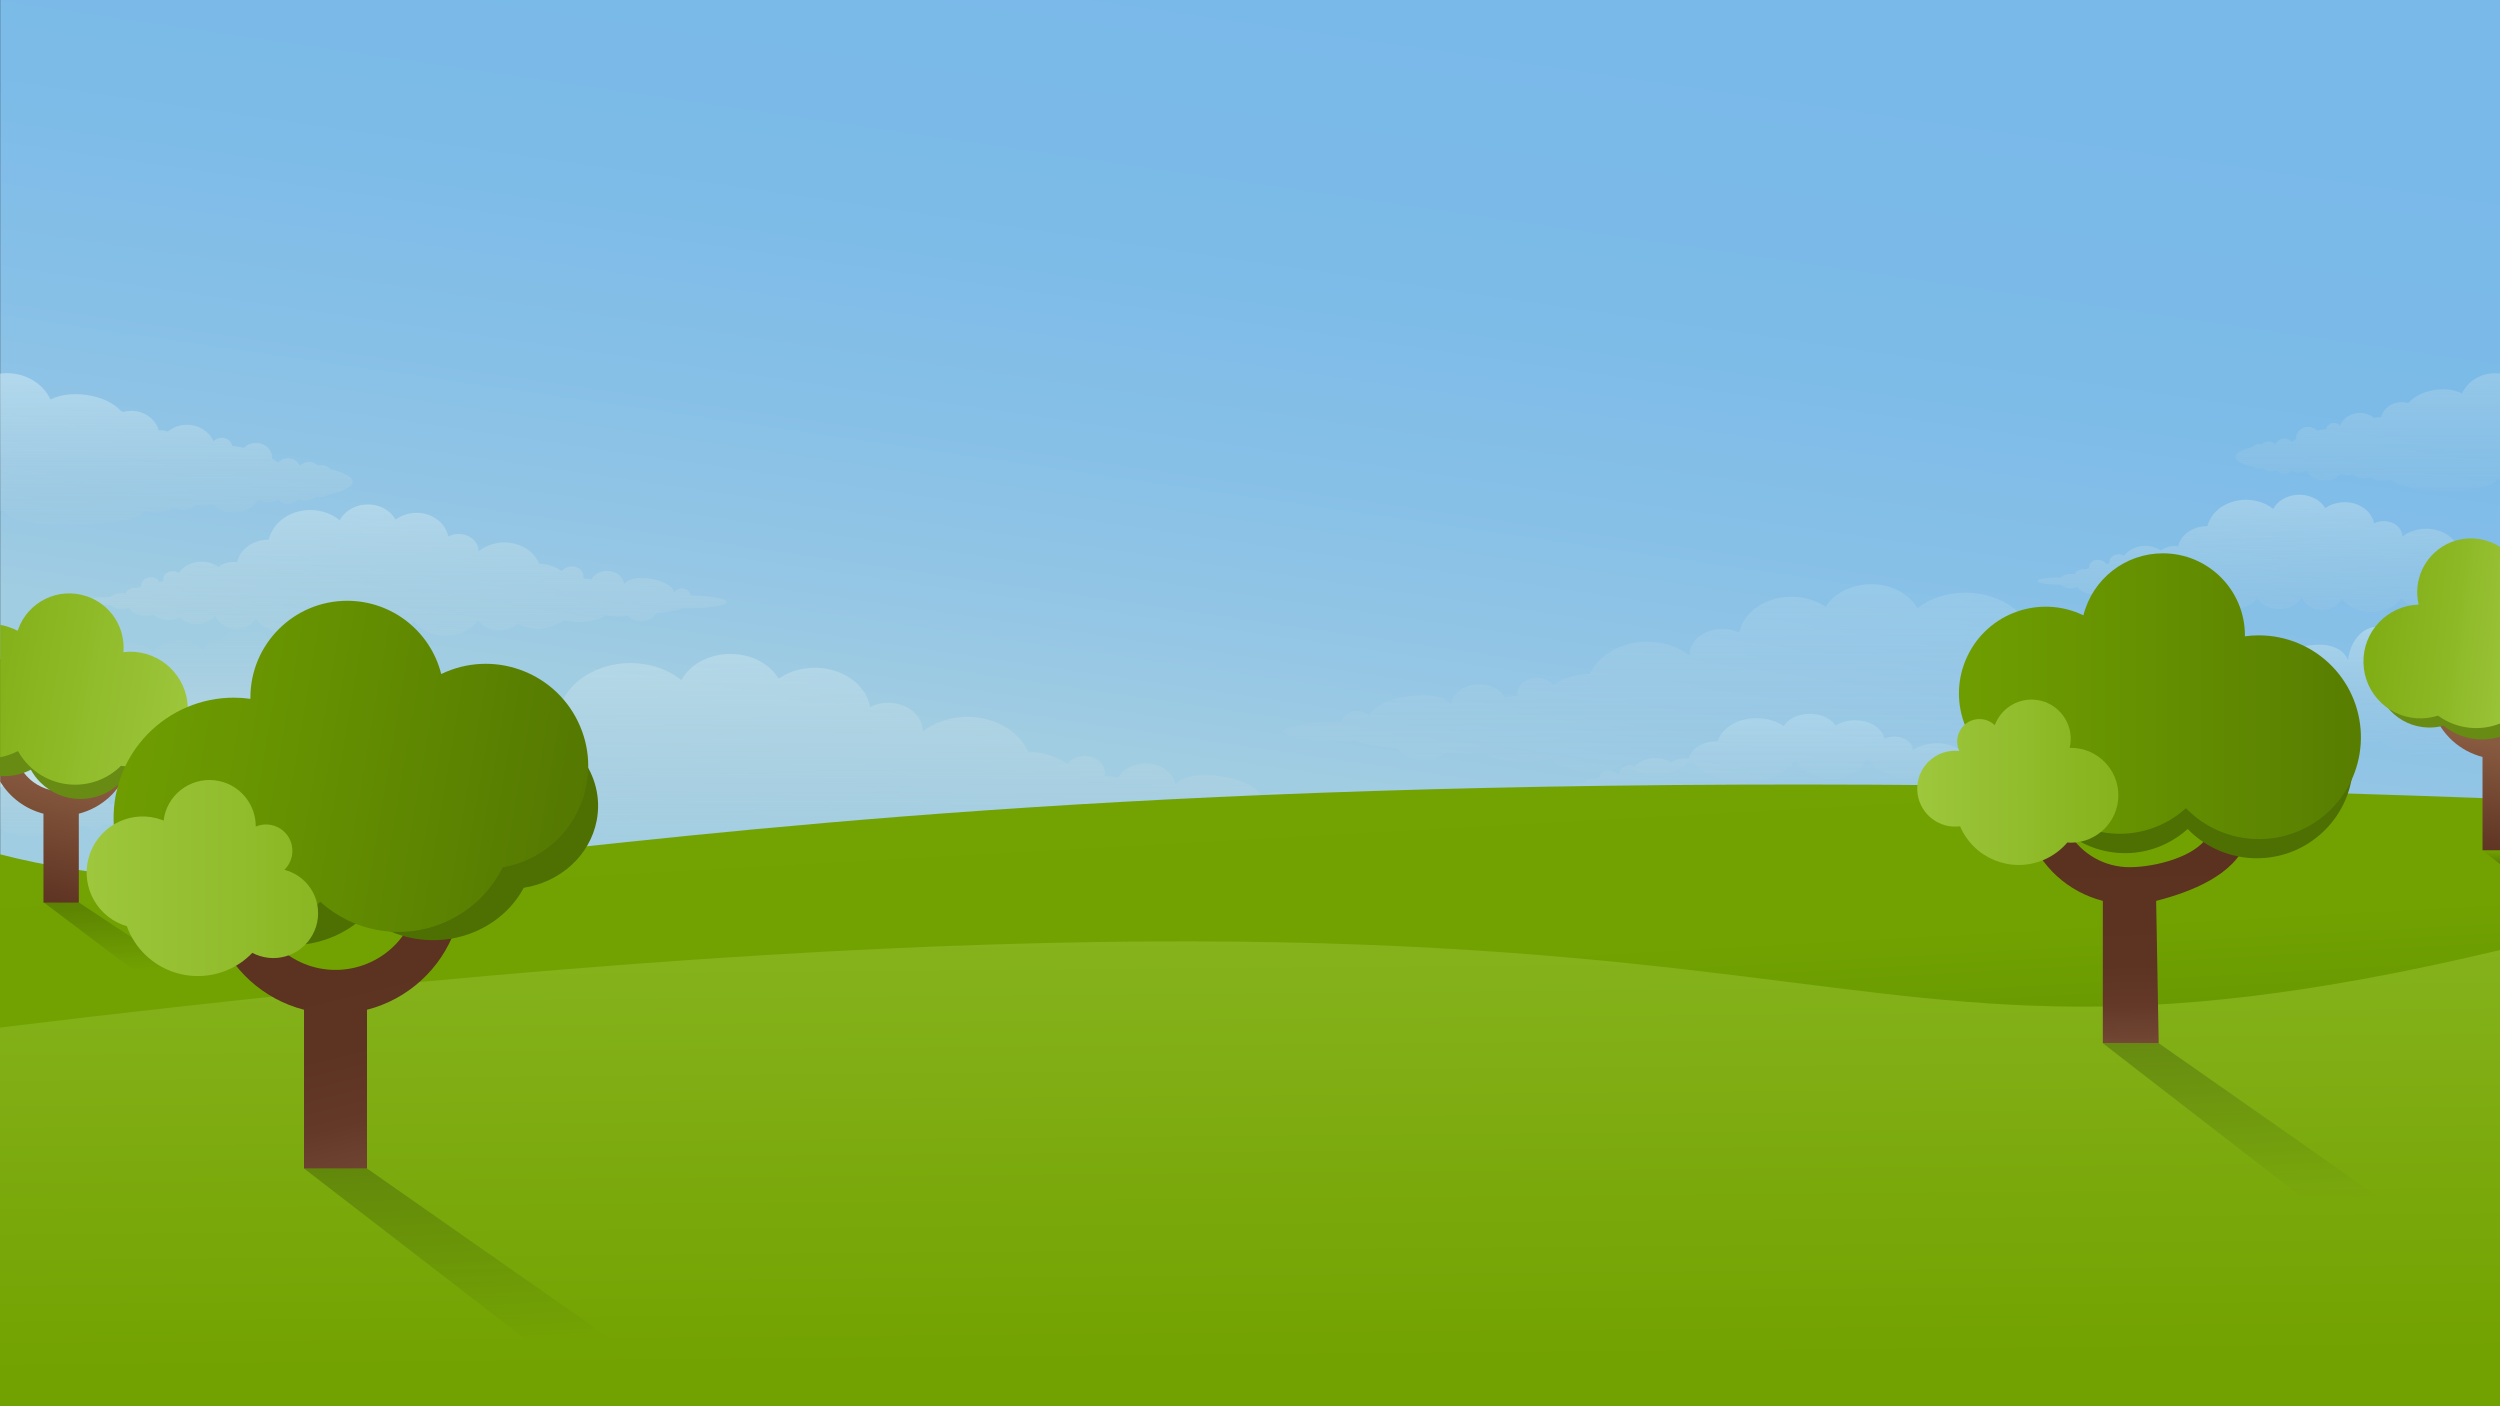 <?xml version="1.0" encoding="utf-8"?>
<svg xmlns="http://www.w3.org/2000/svg" id="Layer_1" style="enable-background:new 0 0 2560 1440;" version="1.1" viewBox="0 0 2560 1440" x="0px" y="0px">
<rect x="0" y="0" width="2560" height="1440" fill="#333333" stroke="none"/>
<style type="text/css">
	.st0{fill:url(#SVGID_1_);}
	.st1{fill:#93BF2C;}
	.st2{opacity:0.44;fill:url(#SVGID_2_);enable-background:new    ;}
	.st3{opacity:0.44;fill:url(#SVGID_3_);enable-background:new    ;}
	.st4{opacity:0.44;fill:url(#SVGID_4_);enable-background:new    ;}
	.st5{opacity:0.44;fill:url(#SVGID_5_);enable-background:new    ;}
	.st6{opacity:0.44;fill:url(#SVGID_6_);enable-background:new    ;}
	.st7{opacity:0.2;fill:url(#SVGID_7_);enable-background:new    ;}
	.st8{opacity:0.2;fill:url(#SVGID_8_);enable-background:new    ;}
	.st9{opacity:0.44;fill:url(#SVGID_9_);enable-background:new    ;}
	.st10{opacity:0.44;fill:url(#SVGID_10_);enable-background:new    ;}
	.st11{fill:url(#SVGID_11_);}
	.st12{fill:url(#SVGID_12_);}
	.st13{opacity:0.2;fill:url(#SVGID_13_);enable-background:new    ;}
	.st14{fill:url(#SVGID_14_);}
	.st15{fill:#4E6F01;}
	.st16{opacity:0.2;fill:url(#SVGID_15_);enable-background:new    ;}
	.st17{fill:url(#SVGID_16_);}
	.st18{opacity:0.2;fill:url(#SVGID_17_);enable-background:new    ;}
	.st19{opacity:0.44;fill:url(#SVGID_18_);enable-background:new    ;}
	.st20{fill:url(#SVGID_19_);}
	.st21{fill:url(#SVGID_20_);}
	.st22{fill:url(#SVGID_21_);}
	.st23{fill:#678B13;}
	.st24{fill:url(#SVGID_22_);}
	.st25{fill:url(#SVGID_23_);}
	.st26{fill:url(#SVGID_24_);}
	.st27{fill:url(#SVGID_25_);}
	.st28{opacity:0.2;fill:url(#SVGID_26_);enable-background:new    ;}
	.st29{fill:url(#SVGID_27_);}
</style>
    <g>
	<g id="Sketches">

			<linearGradient gradientTransform="matrix(1 0 0 -1 0 1440)" gradientUnits="userSpaceOnUse" id="SVGID_1_" x1="1270.042" x2="1385.813" y1="650.805" y2="1447.318">
			<stop offset="0" style="stop-color:#A1CDE2"/>
                <stop offset="0.106" style="stop-color:#98C8E4"/>
                <stop offset="0.37" style="stop-color:#87C0E7"/>
                <stop offset="0.656" style="stop-color:#7CBBE8"/>
                <stop offset="1" style="stop-color:#79B9E9"/>
		</linearGradient>
        <polygon class="st0" points="2560.2,-0.4 0.2,-0.4 0.2,1439.6 2560,1440 2560,1187.9 2560,354.1"/>
        <path class="st1" d="M2.5,1063.9c-0.8,0.1-1.6,0.2-2.4,0.3l1.1,124.2h1.4V1063.9z"/>

        <linearGradient gradientTransform="matrix(1 0 0 -1 -558.494 1819.575)" gradientUnits="userSpaceOnUse" id="SVGID_2_" x1="739.164" x2="739.164" y1="1257.646" y2="1475.838">
			<stop offset="1.550525e-03" style="stop-color:#C2D3D5;stop-opacity:0"/>
            <stop offset="0.793" style="stop-color:#DEF2F4"/>
            <stop offset="0.97" style="stop-color:#E8FDFF"/>
		</linearGradient>
        <path class="st2" d="M338.7,480.6c-2.5-2.8-6.1-4.4-9.9-4.3c-1.1,0-2.1,0.1-3.1,0.4c-5.3-4.8-13.3-4.7-18.5,0.1&#xA;			c-0.1,0-0.2,0-0.3,0c-2.1-4.7-6.8-7.7-12-7.6c-3.8,0-7.5,1.6-10.1,4.5c-2.1-1.5-4.2-2.9-6.4-4.2c0-0.4,0.1-0.8,0.1-1.3&#xA;			c0-8.1-7.3-14.7-16.3-14.7c-4.6,0-9.1,1.8-12.3,5.1c-4-0.9-8.1-1.6-12.1-2.1c-0.9-4.7-5.4-8.2-10.8-8.2c-3.2,0-6.2,1.3-8.4,3.6&#xA;			c-4.2-9.9-14.7-16.9-27.1-16.9c-7.1,0-14.1,2.4-19.6,6.9c-2.2-0.8-4.6-1.3-7-1.3c-0.8,0-1.6,0.1-2.4,0.2&#xA;			c-3-11.5-14.5-20.1-28.2-20.1c-2.6,0-5.3,0.4-7.8,1.1c-0.8-0.3-1.6-0.4-2.4-0.7c-6.9-7.9-19.6-14.3-34.9-16.6&#xA;			c-14.5-2.2-28.1-0.2-37.5,4.6c-7.3-15.9-24.6-27-44.8-27c-2.4,0-4.7,0.2-7.1,0.5v140.8c1.4-0.2,2.8-0.4,4.2-0.7&#xA;			c6.1,20.6,133.2,19.8,144,0.9c15.3,3,24.8,0.1,30.4-3.5c2.7,1.4,5.7,2.1,8.7,2.1c5,0,9.7-1.9,13.3-5.3c7.3,1.2,13,0.7,17.5-0.6&#xA;			c5.7,5.7,13.4,8.8,21.4,8.7c10.9,0,20.2-5.5,25.1-13.5c6.3,3.7,14.1,3.7,20.4-0.1c4.9,5.7,13.4,6.3,19.1,1.5&#xA;			c0.6-0.5,1.2-1.1,1.7-1.8c2.1,1.3,4.5,1.9,7,1.9c3.7,0,7.3-1.5,9.8-4.2c0.8-0.1,1.5-0.2,2.3-0.3c1.2,0.4,2.5,0.5,3.7,0.6&#xA;			c2.8,0,5.5-0.8,7.8-2.4c15.1-3.1,24.8-7.9,24.8-13.3C361.3,488.3,352.5,483.7,338.7,480.6z"/>
        <linearGradient gradientUnits="userSpaceOnUse" id="SVGID_3_" x1="288.643" x2="288.643" y1="641.711" y2="827.497">
			<stop offset="1.550525e-03" style="stop-color:#C2D3D5;stop-opacity:0"/>
            <stop offset="0.793" style="stop-color:#DEF2F4"/>
            <stop offset="0.97" style="stop-color:#E8FDFF"/>
		</linearGradient>
        <path class="st3" d="M538.3,756.1c0-0.1,0-0.2,0-0.3c-0.1-8-6.6-14.4-14.6-14.3c0,0,0,0,0,0c-3.1,0-6.2,1-8.7,2.8&#xA;			c0-0.1-0.1-0.1-0.1-0.2c-3.5-16.3-18-27.9-34.6-27.7c-2.8,0-5.7,0.4-8.4,1c-5.2-10.9-18.3-15.5-29.2-10.3c-2.5,1.2-4.8,2.9-6.7,5&#xA;			c-5.4-7.5-14.5-11.4-23.7-10c0.8-3,1.3-6.1,1.3-9.2c0-19.1-15.8-34.6-35.3-34.6c-9.8,0-19.1,4-25.8,11&#xA;			c-7-15.5-25.2-22.3-40.7-15.3c-5.2,2.4-9.7,6.1-12.8,10.9c-3.8-6-10.5-9.5-17.5-9.5c-2,0-4,0.3-5.9,0.8&#xA;			c-7.5-13.6-24.6-18.5-38.2-11c-4.3,2.4-8,5.9-10.5,10.2c-0.4,0-0.8-0.1-1.1-0.1c-7.3,0-14.1,3.8-17.8,10&#xA;			c-14.6-13.6-37.4-12.8-50.9,1.8c0,0-0.1,0.1-0.1,0.1c-23.4-16.4-55.3-12.8-74.4,8.3c-4.2-1.8-8.6-2.8-13.2-2.8&#xA;			c-17.9,0-32.4,14.2-32.4,31.8c0,0.7,0.1,1.3,0.1,2c-1.7-0.5-3.5-0.7-5.3-0.7c-7.7,0-14.7,4.2-18.4,10.9c-4-2-8.4-3.1-12.9-3.3&#xA;			v92.9c1.4-0.8,2.6-1.7,3.8-2.8c11.1,13.4,30.9,15.3,44.3,4.2c0.3-0.3,0.6-0.5,0.9-0.8c3.9,8.1,13.7,11.5,21.8,7.6&#xA;			c2.7-1.3,5.1-3.4,6.7-6c11,6.5,25,5.7,35.2-2.1c6.2,6.6,16.5,7,23.1,0.8c0.2-0.2,0.4-0.4,0.7-0.6c7.8,11.7,23.7,14.9,35.5,7.1&#xA;			c1.4-0.9,2.6-1.9,3.8-3.1c8.4,6.5,20.8,10.6,34.5,10.6c16.9,0,31.7-6.2,39.7-15.4c7,11.2,20.9,16,33.4,11.5&#xA;			c6.2,9.9,19.4,12.9,29.3,6.7c2.7-1.7,4.9-3.9,6.6-6.5c23.1,16.4,55,11,71.4-12.1c0,0,0.1-0.1,0.1-0.1&#xA;			c11.9,12.2,31.4,12.4,43.5,0.5c0.4-0.4,0.8-0.8,1.2-1.3c4.4,1.6,9.4,1.5,13.7-0.3c6.6,1.9,13.5,2.8,20.4,2.7&#xA;			c21.1,0,38.5-8,41.2-18.5c0.3,0,0.7,0.1,1.1,0.1c4.7,0,9.2-2.3,11.9-6.1c2.1,1.1,4.5,1.7,6.8,1.7c7.1,0.1,13.2-5,14.4-12&#xA;			c18.2-0.9,31.8-4.1,31.8-8C577,759.9,559.9,756.4,538.3,756.1z"/>
        <linearGradient gradientUnits="userSpaceOnUse" id="SVGID_4_" x1="815.099" x2="816.461" y1="907.41" y2="551.476">
			<stop offset="1.550525e-03" style="stop-color:#C2D3D5;stop-opacity:0"/>
            <stop offset="0.793" style="stop-color:#DEF2F4"/>
            <stop offset="0.97" style="stop-color:#E8FDFF"/>
		</linearGradient>
        <path class="st4" d="M1350.5,824.7c-9.2-0.8-19.1-1.2-28.9-1.3c-0.4-4.3-3.3-8.3-8.2-10.5c-7.7-3.4-17.3-1.1-21.4,5.3&#xA;			c-1.8-22-75.6-34.7-88.2-14.1c-1.3-7.9-6.9-15.2-16-19.3c-15.1-6.8-34.1-2.1-42.2,10.4c-0.2,0.3-0.3,0.7-0.5,1&#xA;			c-4.6-0.9-9.3-1.5-14-1.8c1.5-7.1-2.4-14.6-10.6-18.2c-9.7-4.3-21.7-1.6-27.5,6c-3.3-2.3-6.9-4.2-10.5-5.9&#xA;			c-9.3-4.1-19.4-6.3-29.6-6.5c-5.4-12.1-15.9-22.6-30.7-29.2c-25.9-11.5-56.9-7.4-77.2,8.4c-0.1-10.5-6.7-20.6-18.6-25.9&#xA;			c-11.3-4.9-24.3-4.7-35.4,0.8c-2.7-14.1-13-27.1-29.4-34.4c-21.4-9.5-46.8-6.7-64.3,5.5c-4.9-8.2-12.7-15.2-23.2-19.9&#xA;			c-26.8-12-60.2-3.7-74.7,18.5c-0.6,0.9-1.1,1.9-1.6,2.8c-5-3.9-10.5-7.3-16.3-9.9c-36.7-16.4-82.6-5.1-102.4,25.3&#xA;			c-3.5,5.3-6,11.1-7.5,17.2c-20.3-0.2-40.1,8.6-50.4,24.4c-2.8,4.2-4.8,8.9-5.8,13.9c-11.9-2.1-24.3,0.9-33,7.9&#xA;			c-2.4-1.6-4.9-3-7.6-4.2c-22.4-10-50.1-3.6-63.1,14.2c-0.7-0.5-1.5-0.9-2.2-1.3c-8.4-3.8-19-1.2-23.5,5.8&#xA;			c-1.8,2.8-2.5,6.2-1.7,9.4c-2.2,0.4-4.4,1-6.5,1.8c-1.7-3-4.3-5.3-7.5-6.6c-8.4-3.8-19-1.2-23.5,5.8c-1.7,2.6-2.4,5.7-1.9,8.8&#xA;			c-2.8,0.5-5.6,1.3-8.3,2.4c-7.3-1.3-15.1,1.4-18.8,7.2c-0.4,0.6-0.7,1.2-0.9,1.8c-2.2-0.4-4.5-0.7-6.8-0.7&#xA;			c-8.4,0-15.7,2.7-19.7,6.6c-0.6,0-1.2,0-1.9,0c-23.7,0-42.9,3-42.9,6.8c0,3.8,19.2,6.8,42.9,6.8c0.6,0,1.2,0,1.9,0&#xA;			c4,3.9,11.3,6.6,19.7,6.6c4.4,0,8.8-0.7,12.9-2.3c3.5,4.9,8.4,8.7,14,10.8c9.3,3.6,19.5,3.9,29,0.9c2.6,2.1,5.5,3.8,8.5,5.1&#xA;			c12.3,5.4,26.4,5.3,38.7-0.2c3.1,2.8,6.7,5,10.5,6.7c18.4,8.2,41,3.6,52.8-10.2c3.1,7.6,9.5,14.2,18.7,18.3&#xA;			c19,8.5,42.6,2.8,53.2-12.6c7,7.8,15.5,14,25.1,18.2c32.3,14.5,71.7,7.4,94.2-15.2c4.8,6.7,11.3,11.9,18.8,15.1&#xA;			c23.5,10.5,52.8,3.2,65.5-16.2c0.2-0.3,0.3-0.6,0.5-0.9c3.2,7.9,9.8,14.9,19.4,19.2c19.9,8.9,44.7,2.7,55.5-13.7&#xA;			c0.7-1.1,1.3-2.2,1.9-3.4c6.6,8.1,15,14.5,24.6,18.6c31.7,14.2,70.9,5.4,89.9-19.5c4.4,5.6,10.1,10,16.6,12.8&#xA;			c18.4,8.2,40.6,4.7,54.2-7.4c1.6,0.9,3.2,1.7,4.9,2.5c25.7,11.5,56.4,7.5,76.7-8.1c25.6,6.6,55.3,3.3,74.6-7.5&#xA;			c13,1.8,26.1,1.9,39.1,0.4c2.6,2.5,5.5,4.5,8.8,5.9c15.2,6.8,34.1,2.1,42.2-10.4c0.1-0.1,0.1-0.2,0.2-0.3&#xA;			c18.1-0.8,34.8-3.7,45.4-8.4c27.8,0.9,57.1-1.2,71.3-5.5C1394.8,834.1,1382.8,827.5,1350.5,824.7z"/>

        <linearGradient gradientTransform="matrix(-1 0 0 -1 5537.068 1819.575)" gradientUnits="userSpaceOnUse" id="SVGID_5_" x1="3112.42" x2="3112.42" y1="1286.392" y2="1574.999">
			<stop offset="1.550525e-03" style="stop-color:#C2D3D5;stop-opacity:0"/>
            <stop offset="0.793" style="stop-color:#DEF2F4"/>
            <stop offset="0.97" style="stop-color:#E8FDFF"/>
		</linearGradient>
        <path class="st5" d="M2306.3,457.9c1.9-2.1,4.6-3.4,7.4-3.3c0.8,0,1.6,0.1,2.3,0.3c3.9-3.7,10-3.6,13.9,0.1c0.1,0,0.1,0,0.2,0&#xA;			c1.5-3.6,5.1-5.9,9-5.9c2.9,0,5.7,1.2,7.5,3.5c1.6-1.1,3.1-2.2,4.8-3.2c0-0.3-0.1-0.6-0.1-1c0-6.2,5.5-11.3,12.2-11.3&#xA;			c3.5,0,6.8,1.4,9.2,3.9c3-0.7,6-1.2,9.1-1.6c0.9-3.8,4.3-6.4,8.1-6.3c2.4,0,4.7,1,6.3,2.7c3.1-7.6,11-13,20.3-13&#xA;			c5.4,0,10.6,1.9,14.7,5.3c1.7-0.6,3.4-1,5.2-1c0.6,0,1.2,0.1,1.8,0.2c2.3-8.9,10.8-15.5,21.1-15.5c2,0,4,0.3,5.9,0.8&#xA;			c0.6-0.2,1.2-0.3,1.8-0.5c5.2-6.1,14.7-11,26.1-12.7c10.9-1.7,21-0.2,28.1,3.6c5.4-12.2,18.4-20.8,33.6-20.8&#xA;			c1.8,0,3.5,0.1,5.3,0.4V491c-1.1-0.2-2.1-0.3-3.1-0.5c-4.6,15.8-99.8,15.2-107.9,0.7c-11.4,2.3-18.6,0-22.8-2.7&#xA;			c-2,1.1-4.3,1.6-6.6,1.6c-3.7,0-7.3-1.5-10-4.1c-4.3,0.9-8.8,0.7-13.1-0.5c-4.2,4.3-10,6.8-16.1,6.7c-7.7,0.1-14.8-3.8-18.8-10.4&#xA;			c-4.7,2.9-10.6,2.8-15.3-0.1c-3.5,4.3-9.8,4.9-14.1,1.4c-0.6-0.5-1.1-1-1.6-1.6c-1.6,1-3.4,1.5-5.3,1.5c-2.8,0-5.5-1.2-7.3-3.2&#xA;			c-0.6-0.1-1.2-0.1-1.7-0.2c-2.9,0.9-6.1,0.4-8.6-1.4c-11.3-2.4-18.6-6.1-18.6-10.2C2289.3,463.8,2295.9,460.3,2306.3,457.9z"/>

        <linearGradient gradientTransform="matrix(-1 0 0 -1 5537.068 1819.575)" gradientUnits="userSpaceOnUse" id="SVGID_6_" x1="3158.383" x2="3156.856" y1="1045.769" y2="1224.18">
			<stop offset="1.550525e-03" style="stop-color:#C2D3D5;stop-opacity:0"/>
            <stop offset="0.793" style="stop-color:#DEF2F4"/>
            <stop offset="0.97" style="stop-color:#E8FDFF"/>
		</linearGradient>
        <path class="st6" d="M2260.9,707.7c9.4-1.2,18.8-1.9,28.2-2c0.4-6.6,3.3-12.7,8.1-16.1c7.5-5.2,16.9-1.6,21,8.1&#xA;			c1.8-33.7,73.9-53.1,86.2-21.6c1.3-12.1,6.7-23.3,15.7-29.6c14.8-10.3,33.3-3.2,41.3,16c0.2,0.5,0.3,1.1,0.5,1.6&#xA;			c4.5-1.4,9.1-2.3,13.7-2.7c-1.5-10.9,2.4-22.4,10.4-27.9c9.5-6.6,21.2-2.5,26.9,9.2c3.1-3.3,6.6-6.3,10.3-9&#xA;			c2.5-1.7,5.1-3.3,7.9-4.6v157.5c-8.2-4.1-15.4-9.9-21.1-17c-25.1,10.1-54.1,5-72.9-11.5c-12.6,2.7-25.6,3-38.2,0.7&#xA;			c-2.3,3.5-5.2,6.6-8.6,9.1c-14.8,10.4-33.3,3.2-41.3-16c-0.1-0.2-0.1-0.3-0.2-0.5c-17.7-1.2-34-5.7-44.4-12.9&#xA;			c-27.2,1.4-55.8-1.9-69.7-8.4C2217.5,722.1,2229.3,712,2260.9,707.7z"/>

        <linearGradient gradientTransform="matrix(-1 0 0 -1 5537.068 1819.575)" gradientUnits="userSpaceOnUse" id="SVGID_7_" x1="3684.726" x2="3684.726" y1="957.495" y2="1329.155">
			<stop offset="1.550525e-03" style="stop-color:#C2D3D5;stop-opacity:0"/>
            <stop offset="0.793" style="stop-color:#DEF2F4"/>
            <stop offset="0.97" style="stop-color:#E8FDFF"/>
		</linearGradient>
        <path class="st7" d="M1346.9,740.2c8.7-0.7,18-1.1,27.3-1.2c0.4-3.9,3.1-7.6,7.8-9.6c7.3-3.1,16.3-1,20.3,4.9&#xA;			c1.7-20.2,71.4-31.8,83.3-12.9c1.2-7.3,6.5-14,15.1-17.7c14.3-6.2,32.2-1.9,39.9,9.6c0.2,0.3,0.3,0.6,0.5,0.9&#xA;			c4.4-0.8,8.8-1.4,13.2-1.6c-1.4-6.6,2.3-13.4,10-16.7c9.2-4,20.5-1.5,26,5.5c3.2-2.1,6.5-3.9,9.9-5.4c8.8-3.8,18.3-5.8,27.9-6&#xA;			c5.1-11.1,15-20.7,29-26.8c24.4-10.6,53.7-6.8,72.9,7.7c0.1-9.6,6.3-18.9,17.6-23.8c10.7-4.5,22.9-4.3,33.4,0.7&#xA;			c2.6-12.9,12.3-24.8,27.7-31.5c20.2-8.8,44.2-6.1,60.7,5.1c4.6-7.5,12-14,21.9-18.2c25.3-11,56.9-3.4,70.6,16.9&#xA;			c0.6,0.8,1,1.7,1.5,2.6c4.7-3.6,9.9-6.7,15.4-9c34.7-15,78-4.6,96.7,23.2c3.3,4.8,5.7,10.1,7.1,15.7c19.2-0.2,37.8,7.9,47.6,22.4&#xA;			c2.6,3.9,4.5,8.2,5.5,12.7c11.3-1.9,23,0.8,31.2,7.2c2.3-1.5,4.7-2.8,7.1-3.9c21.1-9.2,47.3-3.3,59.6,13.1&#xA;			c0.7-0.4,1.4-0.8,2.1-1.1c8-3.5,17.9-1.1,22.2,5.3c1.7,2.5,2.3,5.6,1.6,8.6c2.1,0.4,4.2,0.9,6.2,1.6c1.6-2.7,4.1-4.9,7-6.1&#xA;			c8-3.4,17.9-1.1,22.2,5.3c1.6,2.4,2.3,5.2,1.8,8.1c2.7,0.5,5.3,1.2,7.9,2.2c6.9-1.2,14.2,1.3,17.8,6.6c0.3,0.5,0.6,1.1,0.9,1.7&#xA;			c2.1-0.4,4.3-0.6,6.4-0.6c8,0,14.8,2.4,18.6,6.1c0.6,0,1.2,0,1.8,0c22.4,0,40.5,2.8,40.5,6.3c0,3.5-18.1,6.2-40.5,6.2&#xA;			c-0.6,0-1.2,0-1.8,0c-3.8,3.6-10.7,6.1-18.6,6.1c-4.1,0-8.3-0.7-12.1-2.1c-3.3,4.6-7.9,8-13.3,9.9c-8.8,3.3-18.4,3.6-27.4,0.8&#xA;			c-2.5,1.9-5.2,3.5-8,4.7c-11.7,5-24.9,4.9-36.6-0.2c-3,2.5-6.3,4.6-9.9,6.2c-17.4,7.5-38.7,3.3-49.9-9.4&#xA;			c-2.9,6.9-9,13.1-17.6,16.8c-17.9,7.8-40.2,2.6-50.3-11.6c-6.6,7.2-14.7,12.9-23.7,16.7c-30.5,13.3-67.7,6.8-89-14&#xA;			c-4.6,6.1-10.7,10.9-17.8,13.9c-22.2,9.6-49.9,3-61.8-14.8c-0.2-0.3-0.3-0.5-0.5-0.8c-3,7.3-9.3,13.7-18.3,17.6&#xA;			c-18.8,8.2-42.2,2.5-52.4-12.6c-0.7-1-1.3-2-1.8-3.1c-6.3,7.5-14.2,13.3-23.2,17.1c-30,13-67,4.9-85-17.9&#xA;			c-4.2,5.1-9.5,9.2-15.7,11.7c-17.4,7.5-38.4,4.3-51.2-6.8c-1.5,0.8-3,1.6-4.6,2.2c-24.3,10.5-53.3,6.9-72.5-7.4&#xA;			c-24.2,6-52.3,3-70.5-6.9c-12.3,1.6-24.7,1.8-36.9,0.4c-2.4,2.3-5.2,4.1-8.3,5.4c-14.3,6.2-32.2,1.9-39.9-9.6&#xA;			c-0.1-0.1-0.1-0.2-0.2-0.3c-17.1-0.7-32.9-3.4-42.9-7.7c-26.3,0.8-53.9-1.1-67.3-5C1305,748.8,1316.4,742.8,1346.9,740.2z"/>

        <linearGradient gradientTransform="matrix(1 0 0 -1 -1474.502 1819.575)" gradientUnits="userSpaceOnUse" id="SVGID_8_" x1="3364.094" x2="3364.094" y1="984.381" y2="1088.653">
			<stop offset="1.550525e-03" style="stop-color:#C2D3D5;stop-opacity:0"/>
            <stop offset="0.793" style="stop-color:#DEF2F4"/>
            <stop offset="0.97" style="stop-color:#E8FDFF"/>
		</linearGradient>
        <path class="st8" d="M2175.6,803.7c-4.9-0.4-10.2-0.6-15.4-0.6c-0.2-2-1.8-3.9-4.4-4.9c-4.1-1.6-9.2-0.5-11.5,2.5&#xA;			c-1-10.3-40.4-16.3-47.2-6.6c-0.7-3.7-3.7-7.2-8.6-9.1c-8.1-3.2-18.2-1-22.6,4.9c-0.1,0.2-0.2,0.3-0.3,0.5c-2.5-0.4-5-0.7-7.5-0.8&#xA;			c0.8-3.4-1.3-6.9-5.7-8.6c-5.2-2-11.6-0.8-14.7,2.8c-1.8-1.1-3.7-2-5.6-2.8c-5-1.9-10.4-3-15.8-3.1c-2.9-5.7-8.5-10.6-16.4-13.7&#xA;			c-13.8-5.4-30.4-3.5-41.2,3.9c0-4.9-3.6-9.7-10-12.2c-6.1-2.3-12.9-2.2-18.9,0.4c-1.5-6.6-7-12.7-15.7-16.1&#xA;			c-11.4-4.5-25-3.1-34.4,2.6c-3.1-4.3-7.4-7.5-12.4-9.3c-14.3-5.6-32.2-1.7-39.9,8.7c-0.3,0.4-0.6,0.9-0.9,1.3&#xA;			c-2.7-1.9-5.6-3.4-8.7-4.6c-19.6-7.7-44.1-2.4-54.7,11.9c-1.8,2.4-3.2,5.1-4,8.1c-10.8-0.1-21.4,4-26.9,11.5&#xA;			c-1.5,1.9-2.5,4.2-3.1,6.5c-6.4-1-13,0.4-17.7,3.7c-1.3-0.8-2.6-1.4-4-2c-12-4.7-26.8-1.7-33.7,6.7c-0.4-0.2-0.8-0.4-1.2-0.6&#xA;			c-4.5-1.8-10.1-0.5-12.6,2.7c-1,1.3-1.3,2.9-0.9,4.4c-1.2,0.2-2.3,0.5-3.5,0.8c-1-1.4-2.4-2.5-4-3.1c-4.5-1.8-10.1-0.5-12.6,2.7&#xA;			c-0.9,1.2-1.3,2.7-1,4.1c-1.5,0.2-3,0.6-4.4,1.1c-3.9-0.6-8.1,0.7-10,3.4c-0.2,0.3-0.4,0.6-0.5,0.9c-1.2-0.2-2.4-0.3-3.6-0.3&#xA;			c-4.5,0-8.4,1.3-10.5,3.1c-0.3,0-0.7,0-1,0c-12.7,0-22.9,1.4-22.9,3.2c0,1.8,10.3,3.2,22.9,3.2c0.3,0,0.7,0,1,0&#xA;			c2.1,1.8,6,3.1,10.5,3.1c2.3,0,4.7-0.3,6.9-1.1c2,2.4,4.6,4.2,7.5,5.1c5,1.7,10.4,1.8,15.5,0.4c1.4,1,2.9,1.8,4.6,2.4&#xA;			c6.7,2.5,14,2.5,20.7-0.1c1.7,1.3,3.6,2.4,5.6,3.2c9.8,3.9,21.9,1.7,28.2-4.8c1.7,3.6,5.1,6.7,10,8.6c10.1,4,22.8,1.3,28.4-5.9&#xA;			c3.8,3.7,8.4,6.6,13.4,8.5c17.3,6.8,38.3,3.5,50.3-7.2c2.7,3.2,6.1,5.7,10,7.1c12.5,4.9,28.2,1.5,35-7.6c0.1-0.1,0.2-0.3,0.3-0.4&#xA;			c1.7,3.7,5.2,7,10.4,9c10.6,4.2,23.9,1.3,29.6-6.4c0.4-0.5,0.7-1,1-1.6c3.6,3.9,8.1,6.9,13.1,8.7c17,6.7,37.9,2.5,48.1-9.2&#xA;			c2.4,2.7,5.5,4.7,8.9,6c9.8,3.9,21.7,2.2,29-3.5c0.8,0.4,1.7,0.8,2.6,1.2c13.7,5.4,30.2,3.5,41-3.8c13.7,3.1,29.6,1.5,39.9-3.5&#xA;			c6.9,0.8,13.9,0.9,20.9,0.2c1.4,1.2,3,2.1,4.7,2.8c8.1,3.2,18.2,1,22.6-4.9c0-0.1,0.1-0.1,0.1-0.2c9.7-0.4,18.6-1.8,24.3-4&#xA;			c14.9,0.4,30.5-0.6,38.1-2.6C2199.3,808.1,2192.9,805.1,2175.6,803.7z"/>

        <linearGradient gradientTransform="matrix(1 0 0 -1 -1474.502 1819.575)" gradientUnits="userSpaceOnUse" id="SVGID_9_" x1="1890.109" x2="1890.109" y1="1116.206" y2="1373.805">
			<stop offset="1.550525e-03" style="stop-color:#C2D3D5;stop-opacity:0"/>
            <stop offset="0.793" style="stop-color:#DEF2F4"/>
            <stop offset="0.97" style="stop-color:#E8FDFF"/>
		</linearGradient>
        <path class="st9" d="M723.8,610.7c-5.3-0.5-11-0.7-16.6-0.8c-0.3-2.8-2.1-5.3-4.7-6.4c-4.4-2.1-10-0.6-12.4,3.2&#xA;			c-1.1-13.3-43.5-21-50.8-8.5c-0.9-5.2-4.4-9.6-9.2-11.7c-8.7-4.1-19.6-1.3-24.3,6.3c-0.1,0.2-0.2,0.4-0.3,0.6&#xA;			c-2.7-0.5-5.4-0.9-8.1-1.1c0.9-4.3-1.4-8.9-6.1-11.1c-5.6-2.6-12.5-1-15.9,3.6c-1.9-1.4-3.9-2.6-6.1-3.6c-5.3-2.5-11.1-3.8-17-4&#xA;			c-3.5-7.9-9.8-14.2-17.7-17.7c-14.9-7-32.8-4.5-44.5,5.1c0-6.4-3.9-12.5-10.7-15.7c-6.5-3-14-2.8-20.4,0.5&#xA;			c-1.6-8.6-7.5-16.4-16.9-20.8c-12.1-5.6-26.2-4.3-37,3.4c-3.1-5.3-7.8-9.5-13.3-12.1c-15.4-7.3-34.7-2.2-43,11.2&#xA;			c-0.3,0.6-0.6,1.1-0.9,1.7c-2.9-2.4-6-4.4-9.4-6c-21.2-9.9-47.6-3.1-59,15.4c-2,3.2-3.5,6.7-4.3,10.4c-11.7-0.1-23.1,5.2-29,14.8&#xA;			c-1.6,2.6-2.7,5.4-3.4,8.4c-6.7-1.3-13.7,0.5-19,4.8c-1.4-1-2.8-1.8-4.4-2.6c-12.9-6.1-28.8-2.2-36.3,8.6&#xA;			c-0.4-0.3-0.8-0.5-1.3-0.8c-4.9-2.3-10.9-0.7-13.5,3.5c-1.1,1.7-1.4,3.7-1,5.7c-1.3,0.3-2.5,0.6-3.8,1.1c-1-1.8-2.5-3.2-4.3-4&#xA;			c-4.9-2.3-10.9-0.7-13.5,3.5c-1,1.6-1.4,3.5-1.1,5.3c-1.6,0.3-3.3,0.8-4.8,1.4c-4.2-0.8-8.7,0.9-10.8,4.3&#xA;			c-0.2,0.4-0.4,0.7-0.5,1.1c-1.3-0.3-2.6-0.4-3.9-0.4c-4.9,0-9.1,1.6-11.4,4c-0.4,0-0.7,0-1.1,0c-13.7,0-24.7,1.8-24.7,4.1&#xA;			c0,2.3,11.1,4.1,24.7,4.1c0.4,0,0.7,0,1.1,0c2.3,2.4,6.5,4,11.4,4c2.5,0,5.1-0.4,7.4-1.4c2,3,4.8,5.3,8.1,6.6&#xA;			c5.3,2.2,11.2,2.4,16.7,0.6c1.5,1.2,3.1,2.3,4.9,3.1c7.1,3.3,15.2,3.2,22.3-0.1c1.8,1.7,3.8,3,6,4.1c10.6,5,23.6,2.2,30.4-6.2&#xA;			c2,5,5.9,8.9,10.8,11.1c10.9,5.2,24.5,1.7,30.7-7.6c4,4.7,8.9,8.5,14.5,11c18.6,8.8,41.3,4.5,54.2-9.2c2.7,4,6.4,7.2,10.8,9.2&#xA;			c13.5,6.4,30.4,2,37.7-9.8c0.1-0.2,0.2-0.4,0.3-0.5c2.1,5.2,6.1,9.4,11.2,11.6c11.5,5.4,25.8,1.7,31.9-8.3&#xA;			c0.4-0.7,0.8-1.4,1.1-2.1c3.7,4.9,8.6,8.7,14.2,11.3c18.3,8.6,40.9,3.3,51.8-11.8c2.5,3.3,5.8,6,9.5,7.8c10.6,5,23.4,2.8,31.2-4.5&#xA;			c0.9,0.5,1.8,1,2.8,1.5c14.8,7,32.5,4.5,44.2-4.9c14.8,4,31.9,2,43-4.5c7.5,1.1,15,1.2,22.5,0.3c1.5,1.5,3.2,2.7,5.1,3.6&#xA;			c8.7,4.1,19.6,1.3,24.3-6.3c0-0.1,0.1-0.1,0.1-0.2c10.4-0.5,20-2.3,26.2-5.1c16,0.5,32.9-0.7,41.1-3.3&#xA;			C749.4,616.4,742.4,612.4,723.8,610.7z"/>

        <linearGradient gradientTransform="matrix(1 0 0 -1 -558.494 1819.575)" gradientUnits="userSpaceOnUse" id="SVGID_10_" x1="630.594" x2="630.594" y1="944.469" y2="1125.045">
			<stop offset="1.550525e-03" style="stop-color:#C2D3D5;stop-opacity:0"/>
            <stop offset="0.793" style="stop-color:#DEF2F4"/>
            <stop offset="0.97" style="stop-color:#E8FDFF"/>
		</linearGradient>
        <path class="st10" d="M135.2,828c-0.9-1.3-2.4-2.1-4-2.1c-0.4,0-0.8,0.1-1.2,0.2c-1.7-2-4.7-2.3-6.8-0.6c-0.2,0.2-0.4,0.4-0.6,0.6&#xA;			c0,0-0.1,0-0.1,0c-0.6-2.1-2.6-3.6-4.8-3.7c-1.6,0-3.1,0.8-4,2.2c-0.8-0.7-1.7-1.4-2.5-2c0-0.2,0.1-0.4,0.1-0.6&#xA;			c0.1-3.7-2.8-6.9-6.5-7.1c-1.9,0-3.7,0.9-4.9,2.5c-1.6-0.4-3.2-0.8-4.8-1c-0.3-2.2-2.1-3.9-4.3-3.9c-1.3,0-2.6,0.7-3.3,1.7&#xA;			c-1.5-4.7-5.8-8-10.8-8.1c-2.9,0-5.8,1.2-7.8,3.3c-0.9-0.4-1.8-0.6-2.8-0.6c-0.3,0-0.6,0-1,0.1c-1.2-5.6-5.8-9.7-11.3-9.7&#xA;			c-1.1,0-2.1,0.2-3.1,0.5c-0.3-0.1-0.6-0.2-0.9-0.3c-2.8-3.8-7.8-6.9-13.9-8c-5.8-1.1-11.2-0.1-15,2.2c-2.9-7.6-9.8-13-17.9-13&#xA;			c-0.9,0-1.9,0.1-2.8,0.3v67.8c0.6-0.1,1.1-0.2,1.7-0.3c2.4,9.9,53.2,9.5,57.5,0.4c6.1,1.4,9.9,0,12.1-1.7c1,0.7,2.3,1,3.5,1&#xA;			c2.1,0,4-1,5.3-2.6c2.3,0.5,4.7,0.4,7-0.3c2.1,2.6,5.2,4.2,8.6,4.2c4.3-0.1,8.2-2.6,10-6.5c2.4,1.8,5.7,1.8,8.1-0.1&#xA;			c1.4,2.3,4.4,3,6.7,1.5c0.7-0.4,1.2-1,1.6-1.7c0.8,0.6,1.8,0.9,2.8,0.9c1.6,0,3-0.8,3.9-2c0.3,0,0.6-0.1,0.9-0.1&#xA;			c0.5,0.2,1,0.3,1.5,0.3c1.1,0,2.2-0.4,3.1-1.2c6-1.5,9.9-3.8,9.9-6.4C144.2,831.7,140.7,829.5,135.2,828z"/>

        <linearGradient gradientTransform="matrix(1 0 0 -1 0 1440)" gradientUnits="userSpaceOnUse" id="SVGID_11_" x1="1242.181" x2="1289.33" y1="993.615" y2="142.791">
			<stop offset="0" style="stop-color:#9EC73D"/>
            <stop offset="7.400000e-04" style="stop-color:#9EC73D"/>
            <stop offset="5.955000e-02" style="stop-color:#8EB927"/>
            <stop offset="0.128" style="stop-color:#81AF16"/>
            <stop offset="0.213" style="stop-color:#78A70A"/>
            <stop offset="0.331" style="stop-color:#73A303"/>
            <stop offset="0.642" style="stop-color:#72A201"/>
            <stop offset="0.997" style="stop-color:#538702"/>
		</linearGradient>
        <path class="st11" d="M2560,817.9C651.6,745.5,378.6,971.9,0,874.8L0,1440h2560l0-267.6l0,0L2560,817.9z"/>

        <linearGradient gradientTransform="matrix(1 0 0 -1 0 1440)" gradientUnits="userSpaceOnUse" id="SVGID_12_" x1="1271.72" x2="1281.637" y1="1200.342" y2="42.44">
			<stop offset="0.162" style="stop-color:#9EC73D"/>
            <stop offset="1" style="stop-color:#72A201"/>
		</linearGradient>
        <path class="st12" d="M2560,972.9c-791.1,187.4-583.1-161.3-2560,79.3V1440h2560L2560,972.9z"/>

        <linearGradient gradientTransform="matrix(1 0 0 -1 0 1440)" gradientUnits="userSpaceOnUse" id="SVGID_13_" x1="2299.519" x2="2289.644" y1="206.218" y2="375.561">
			<stop offset="0" style="stop-color:#000000;stop-opacity:0"/>
            <stop offset="0.985" style="stop-color:#000000;stop-opacity:0.97"/>
            <stop offset="1" style="stop-color:#000000"/>
		</linearGradient>
        <polygon class="st13" points="2153.2,1068.2 2355.2,1224.5 2435.7,1225.8 2210.4,1068.2"/>

        <linearGradient gradientTransform="matrix(1 0 0 -1 0 1440)" gradientUnits="userSpaceOnUse" id="SVGID_14_" x1="2192.488" x2="2188.744" y1="364.423" y2="571.982">
			<stop offset="0" style="stop-color:#784D3A"/>
            <stop offset="6.805000e-02" style="stop-color:#6F4532"/>
            <stop offset="0.216" style="stop-color:#643928"/>
            <stop offset="0.423" style="stop-color:#5D3322"/>
            <stop offset="1" style="stop-color:#5B3120"/>
		</linearGradient>
        <path class="st14" d="M2260.7,856.4c-12.6,21-53.8,31.6-80.1,31.6c-25.4,0-48.9-13.3-62-35.1h-41.8c12.4,34.5,41,60.5,76.5,69.6&#xA;			v145.7h57.2l-2.6-145.7c35.6-9.1,80.3-26.5,92.5-60.7L2260.7,856.4z"/>
        <path class="st15" d="M2311.1,681.6c-4.5,0-9.1,0.3-13.6,1c0-0.3,0-0.6,0-1c0-43.9-35.6-79.5-79.5-79.5c-36.4,0-68.2,24.7-77.1,60&#xA;			c-41.8-20.2-92-2.7-112.2,39.1c-20.2,41.8-2.7,92,39.1,112.2c7.2,3.5,14.8,5.9,22.7,7.2c23.4,47.2,80.7,66.5,127.9,43.1&#xA;			c7.9-3.9,15.2-8.9,21.8-14.8c37.9,39.1,100.4,40.1,139.5,2.1c39.1-37.9,40.1-100.4,2.1-139.5&#xA;			C2363.3,692.4,2337.8,681.6,2311.1,681.6z"/>

        <linearGradient gradientTransform="matrix(1 0 0 -1 0 1440)" gradientUnits="userSpaceOnUse" id="SVGID_15_" x1="117.891" x2="113.48" y1="442.234" y2="517.882">
			<stop offset="0" style="stop-color:#000000;stop-opacity:0"/>
            <stop offset="0.985" style="stop-color:#000000;stop-opacity:0.97"/>
            <stop offset="1" style="stop-color:#000000"/>
		</linearGradient>
        <polygon class="st16" points="45,924.2 135.9,992.9 186.3,993.8 80.8,924.2"/>

        <linearGradient gradientTransform="matrix(1 0 0 -1 0 1440)" gradientUnits="userSpaceOnUse" id="SVGID_16_" x1="407.993" x2="323.689" y1="222.707" y2="570.036">
			<stop offset="0" style="stop-color:#784D3A"/>
            <stop offset="6.805000e-02" style="stop-color:#6F4532"/>
            <stop offset="0.216" style="stop-color:#643928"/>
            <stop offset="0.423" style="stop-color:#5D3322"/>
            <stop offset="1" style="stop-color:#5B3120"/>
		</linearGradient>
        <path class="st17" d="M416.8,951.7c-24.2,40.4-76.7,53.6-117.1,29.3c-12-7.2-22.1-17.3-29.3-29.3H221&#xA;			c14.6,40.7,48.4,71.5,90.3,82.3v162.5h64.5V1034c41.9-10.8,75.7-41.6,90.3-82.3L416.8,951.7z"/>
        <path class="st15" d="M297.1,768.5c4.9,0,9.8,0.3,14.7,1c0-0.3,0-0.6,0-1c0-44.4,38.6-80.4,86.2-80.4c40.3,0,74.2,25.8,83.6,60.7&#xA;			c17.5-7.9,36.9-10.4,55.8-7.2c49.6,8.3,82.5,52.5,73.6,98.7c-7,36.3-37.8,63-74.7,68.8c-20,37.5-64.7,59.9-111.2,52.1&#xA;			c-18.9-3.1-36.6-11.2-51.2-23.5c-19.5,18.7-46.7,30.3-76.8,30.3c-59.1,0-107.1-44.7-107.1-99.8C190.1,813.2,238,768.5,297.1,768.5&#xA;			z"/>

        <linearGradient gradientTransform="matrix(1 0 0 -1 0 1440)" gradientUnits="userSpaceOnUse" id="SVGID_17_" x1="474.822" x2="463.809" y1="58.803" y2="247.662">
			<stop offset="0" style="stop-color:#000000;stop-opacity:0"/>
            <stop offset="0.985" style="stop-color:#000000;stop-opacity:0.97"/>
            <stop offset="1" style="stop-color:#000000"/>
		</linearGradient>
        <polygon class="st18" points="311.3,1196.5 537.3,1370.8 627.1,1372.3 375.8,1196.5"/>
        <linearGradient gradientUnits="userSpaceOnUse" id="SVGID_18_" x1="2324.07" x2="2321.084" y1="664.16" y2="430.103">
			<stop offset="1.550525e-03" style="stop-color:#C2D3D5;stop-opacity:0"/>
            <stop offset="0.793" style="stop-color:#DEF2F4"/>
            <stop offset="0.97" style="stop-color:#E8FDFF"/>
		</linearGradient>
        <path class="st19" d="M2560,574.1c-0.2,0-0.4,0-0.6,0c0.8-3.9-1.3-7.9-5.7-9.8c-5.2-2.3-11.6-0.9-14.7,3.2&#xA;			c-1.8-1.2-3.7-2.3-5.6-3.2c-5-2.2-10.4-3.4-15.8-3.5c-2.9-6.5-8.5-12.2-16.4-15.8c-13.8-6.2-30.4-4-41.2,4.5c0-5.7-3.6-11.1-10-14&#xA;			c-6.1-2.7-13-2.5-18.9,0.4c-1.5-7.6-7-14.6-15.7-18.6c-11.4-5.2-25-3.6-34.4,3c-2.9-4.8-7.2-8.5-12.4-10.7&#xA;			c-14.3-6.5-32.2-2-39.9,10c-0.3,0.5-0.6,1-0.9,1.5c-2.7-2.1-5.6-3.9-8.7-5.3c-19.6-8.8-44.1-2.7-54.7,13.7c-1.8,2.8-3.2,6-4,9.3&#xA;			c-10.8-0.1-21.4,4.6-26.9,13.2c-1.5,2.3-2.5,4.8-3.1,7.5c-6.2-1.2-12.7,0.4-17.7,4.3c-1.3-0.9-2.6-1.6-4-2.3&#xA;			c-12-5.4-26.8-1.9-33.7,7.7c-0.4-0.3-0.8-0.5-1.2-0.7c-4.5-2-10.1-0.6-12.6,3.1c-1,1.5-1.3,3.3-0.9,5.1c-1.2,0.2-2.4,0.5-3.5,1&#xA;			c-0.9-1.6-2.3-2.9-4-3.6c-4.5-2-10.1-0.6-12.6,3.1c-0.9,1.4-1.3,3.1-1,4.7c-1.5,0.3-3,0.7-4.4,1.3c-3.9-0.7-8.1,0.8-10,3.9&#xA;			c-0.2,0.3-0.4,0.7-0.5,1c-1.2-0.2-2.4-0.4-3.6-0.4c-4.5,0-8.4,1.4-10.5,3.6c-0.3,0-0.7,0-1,0c-12.7,0-22.9,1.6-22.9,3.7&#xA;			c0,2,10.3,3.7,22.9,3.7c0.3,0,0.7,0,1,0c2.1,2.1,6,3.6,10.5,3.6c2.3,0,4.7-0.4,6.9-1.2c1.9,2.7,4.5,4.7,7.5,5.8&#xA;			c5,1.9,10.4,2.1,15.5,0.5c1.4,1.1,2.9,2,4.6,2.8c6.6,2.9,14.1,2.9,20.7-0.1c1.7,1.5,3.6,2.7,5.6,3.6c9.8,4.4,21.9,1.9,28.2-5.5&#xA;			c1.9,4.5,5.5,8,10,9.9c10.1,4.6,22.8,1.5,28.4-6.8c3.7,4.2,8.3,7.6,13.4,9.8c17.3,7.8,38.3,4,50.3-8.2c2.5,3.6,6,6.4,10,8.2&#xA;			c12.5,5.7,28.2,1.8,35-8.7c0.1-0.2,0.2-0.3,0.3-0.5c2,4.7,5.7,8.4,10.4,10.4c10.6,4.8,23.9,1.5,29.6-7.4c0.4-0.6,0.7-1.2,1-1.8&#xA;			c3.5,4.4,8,7.8,13.1,10.1c17,7.7,37.9,2.9,48.1-10.5c2.3,3,5.4,5.4,8.9,6.9c9.8,4.4,21.7,2.5,29-4c0.8,0.5,1.7,0.9,2.6,1.3&#xA;			c13.7,6.2,30.2,4,41-4.4c6.2,1.6,12.9,2.1,19.3,1.6V574.1z"/>

        <linearGradient gradientTransform="matrix(1 0 0 -1 0 1440)" gradientUnits="userSpaceOnUse" id="SVGID_19_" x1="1939.131" x2="2572.872" y1="727.101" y2="727.101">
			<stop offset="0" style="stop-color:#72A201"/>
            <stop offset="0.377" style="stop-color:#669201"/>
            <stop offset="0.599" style="stop-color:#5E8601"/>
            <stop offset="1" style="stop-color:#4E6F01"/>
		</linearGradient>
        <path class="st20" d="M2313.1,650.6c-4.8,0-9.6,0.3-14.3,1c0-0.3,0-0.7,0-1c0-46.4-37.6-84-84-84c-38.5,0-72,26.2-81.4,63.5&#xA;			c-44.2-21.3-97.3-2.8-118.6,41.4s-2.8,97.3,41.4,118.6c7.6,3.7,15.7,6.2,24,7.6c24.7,49.9,85.3,70.3,135.2,45.6&#xA;			c8.4-4.1,16.1-9.4,23-15.7c40.1,41.3,106.1,42.3,147.5,2.2s42.3-106.1,2.2-147.5C2368.3,662,2341.3,650.6,2313.1,650.6&#xA;			L2313.1,650.6z"/>

        <linearGradient gradientTransform="matrix(1 0 0 -1 0 1440)" gradientUnits="userSpaceOnUse" id="SVGID_20_" x1="1963.261" x2="2434.087" y1="638.958" y2="638.958">
			<stop offset="0" style="stop-color:#9EC73D"/>
            <stop offset="0.353" style="stop-color:#8AB622"/>
            <stop offset="0.754" style="stop-color:#79A80A"/>
            <stop offset="1" style="stop-color:#72A201"/>
		</linearGradient>
        <path class="st21" d="M2120.6,765.8c-0.4,0-0.9,0.1-1.3,0.1c0.6-2.5,1-5,1.1-7.5c1-22.1-16.1-40.9-38.2-42&#xA;			c-17.5-0.8-33.5,9.8-39.5,26.2c-9.2-8.7-23.6-8.3-32.3,0.9c-6.5,6.9-8.1,17-4.1,25.5c-0.7-0.1-1.5-0.2-2.2-0.2&#xA;			c-21.4-1.1-39.7,15.4-40.8,36.8c-1.1,21.4,15.4,39.7,36.8,40.8c2.3,0.1,4.7,0,7-0.3c14.3,33.2,52.7,48.6,85.9,34.3&#xA;			c9.3-4,17.5-10.1,24-17.7c1.2,0.1,2.4,0.2,3.6,0.2c26.8,0,48.6-21.7,48.6-48.5S2147.5,765.8,2120.6,765.8&#xA;			C2120.7,765.8,2120.7,765.8,2120.6,765.8z"/>
        <linearGradient gradientUnits="userSpaceOnUse" id="SVGID_21_" x1="64.047" x2="31.628" y1="794.248" y2="927.816">
			<stop offset="0" style="stop-color:#885A40"/>
            <stop offset="1" style="stop-color:#5B3120"/>
		</linearGradient>
        <path class="st22" d="M103.7,787c-13.6,22.7-43,30-65.7,16.4c-6.7-4-12.4-9.7-16.4-16.4H0.2v13.3c9.8,16.2,25.6,28.1,44.3,32.9&#xA;			v91.1h36.2v-91.1c23.5-6,42.4-23.3,50.6-46.1H103.7z"/>
        <path class="st23" d="M182.4,744.8c-3.4-28-28.9-48-56.9-44.6c1.8-22.1-11.6-42.6-32.6-49.7c-25.3-8.6-52.7,4.9-61.4,30.1&#xA;			c-0.1,0.2-0.1,0.4-0.2,0.6c-2.5-1.2-5-2.3-7.6-3.2c-7.7-2.6-15.8-3.6-23.8-3.1v119.7c10.6,0.8,21.5-1.2,31.7-6.4&#xA;			c2.6,4.7,5.8,9,9.6,12.8c22.6,22.8,59.3,22.9,82.1,0.3c4.8,0.8,9.7,0.9,14.5,0.3C165.8,798.3,185.8,772.8,182.4,744.8z"/>
        <linearGradient gradientUnits="userSpaceOnUse" id="SVGID_22_" x1="197.557" x2="-255.833" y1="726.68" y2="649.784">
			<stop offset="0" style="stop-color:#9EC73D"/>
            <stop offset="2.832000e-02" style="stop-color:#9CC53A"/>
            <stop offset="0.428" style="stop-color:#85B21B"/>
            <stop offset="0.766" style="stop-color:#77A608"/>
            <stop offset="1" style="stop-color:#72A201"/>
		</linearGradient>
        <path class="st24" d="M191.9,719.1c-3.9-32.2-33.2-55.2-65.5-51.3c2.1-25.4-13.3-49-37.5-57.2c-29.1-9.9-60.7,5.6-70.6,34.7&#xA;			c-0.1,0.2-0.1,0.4-0.2,0.6c-2.8-1.4-5.8-2.7-8.8-3.7c-3-1-6.1-1.8-9.1-2.4v135.6c6.3-1.2,12.4-3.3,18.2-6.3&#xA;			c3,5.4,6.7,10.4,11.1,14.7c26,26.2,68.3,26.3,94.4,0.4c5.5,0.9,11.1,1,16.7,0.4C172.8,780.7,195.8,751.4,191.9,719.1z"/>
        <linearGradient gradientUnits="userSpaceOnUse" id="SVGID_23_" x1="2534.373" x2="2511.684" y1="757.876" y2="873.255">
			<stop offset="0" style="stop-color:#885A40"/>
            <stop offset="1" style="stop-color:#5B3120"/>
		</linearGradient>
        <path class="st25" d="M2560.2,870.8V752.5c-8.4,0.1-16.9-2.1-24.6-6.8c-6.7-4-12.3-9.6-16.3-16.3h-27.4&#xA;			c8.1,22.6,26.9,39.7,50.2,45.7v95.6H2560.2z"/>

        <linearGradient gradientTransform="matrix(-1 0 0 -1 1565.29 1440)" gradientUnits="userSpaceOnUse" id="SVGID_24_" x1="1519.412" x2="866.586" y1="694.478" y2="583.757">
			<stop offset="0" style="stop-color:#72A201"/>
            <stop offset="0.377" style="stop-color:#669201"/>
            <stop offset="0.599" style="stop-color:#5E8601"/>
            <stop offset="1" style="stop-color:#4E6F01"/>
		</linearGradient>
        <path class="st26" d="M239.5,714.4c5.7,0,11.3,0.4,16.9,1.2c0-0.4,0-0.8,0-1.2c0-54.8,44.4-99.2,99.2-99.2&#xA;			c45.4,0,85.1,30.9,96.2,75C504,665,566.7,686.9,591.9,739s3.3,114.9-48.8,140.1c-9,4.3-18.5,7.4-28.3,9&#xA;			c-29.2,58.9-100.7,83-159.7,53.8c-9.9-4.9-19-11.1-27.2-18.5c-47.4,48.8-125.4,50-174.2,2.6c-48.8-47.4-50-125.4-2.6-174.2&#xA;			C174.3,727.9,206.2,714.4,239.5,714.4z"/>

        <linearGradient gradientTransform="matrix(1 0 0 -1 0 1440)" gradientUnits="userSpaceOnUse" id="SVGID_25_" x1="88.699" x2="772.857" y1="540.889" y2="540.889">
			<stop offset="0" style="stop-color:#9EC73D"/>
            <stop offset="0.353" style="stop-color:#8AB622"/>
            <stop offset="0.754" style="stop-color:#79A80A"/>
            <stop offset="1" style="stop-color:#72A201"/>
		</linearGradient>
        <path class="st27" d="M166.2,839.7c0.5,0.2,0.9,0.4,1.4,0.6c0.3-3,0.9-5.9,1.8-8.7c8-24.9,34.7-38.6,59.6-30.6&#xA;			c19.7,6.3,33,24.7,32.9,45.4c13.7-5.8,29.6,0.6,35.4,14.4c4.3,10.3,1.9,22.1-6.1,29.9c0.8,0.2,1.7,0.4,2.5,0.7&#xA;			c24.2,7.7,37.6,33.5,29.9,57.6c-7.7,24.2-33.5,37.6-57.6,29.9c-2.6-0.8-5.2-1.9-7.6-3.2c-29.5,30.8-78.5,31.8-109.3,2.3&#xA;			c-8.6-8.2-15.2-18.4-19.2-29.6c-1.3-0.4-2.7-0.8-4-1.3C96.3,936,81.2,903,92.4,873.3C103.5,843.7,136.5,828.6,166.2,839.7&#xA;			L166.2,839.7z"/>
        <linearGradient gradientUnits="userSpaceOnUse" id="SVGID_26_" x1="2551.56" x2="2550.758" y1="870.318" y2="884.06">
			<stop offset="0" style="stop-color:#000000;stop-opacity:0"/>
            <stop offset="0.985" style="stop-color:#000000;stop-opacity:0.97"/>
            <stop offset="1" style="stop-color:#000000"/>
		</linearGradient>
        <polygon class="st28" points="2560.2,870.8 2542,870.8 2560.2,885"/>
        <path class="st23" d="M2560.2,577c-12.9-5.3-27.8-5.4-41.4,0.8c-21.8,9.9-34,33.3-29.7,56.9c-30.5-0.7-55.7,23.4-56.4,53.9&#xA;			c-0.7,30.5,23.4,55.7,53.9,56.4c5.2,0.1,10.5-0.5,15.5-1.9c16.9,13.8,38.8,17.3,58.2,11.3V577z"/>
        <linearGradient gradientUnits="userSpaceOnUse" id="SVGID_27_" x1="2589.398" x2="2239.438" y1="655.326" y2="612.971">
			<stop offset="0" style="stop-color:#9EC73D"/>
            <stop offset="0.212" style="stop-color:#8EB927"/>
            <stop offset="0.484" style="stop-color:#7EAC12"/>
            <stop offset="0.749" style="stop-color:#75A505"/>
            <stop offset="1" style="stop-color:#72A201"/>
		</linearGradient>
        <path class="st29" d="M2560.2,560.1c-16.1-10.3-37.1-12-55.3-2.6c-22.4,11.7-34,37-28.2,61.6c-32.2,1-57.5,27.8-56.5,60&#xA;			s27.8,57.5,60,56.5c5.5-0.2,11-1.1,16.3-2.8c19.1,14,43.3,16.2,63.8,8V560.1z"/>
	</g>
</g>
</svg>